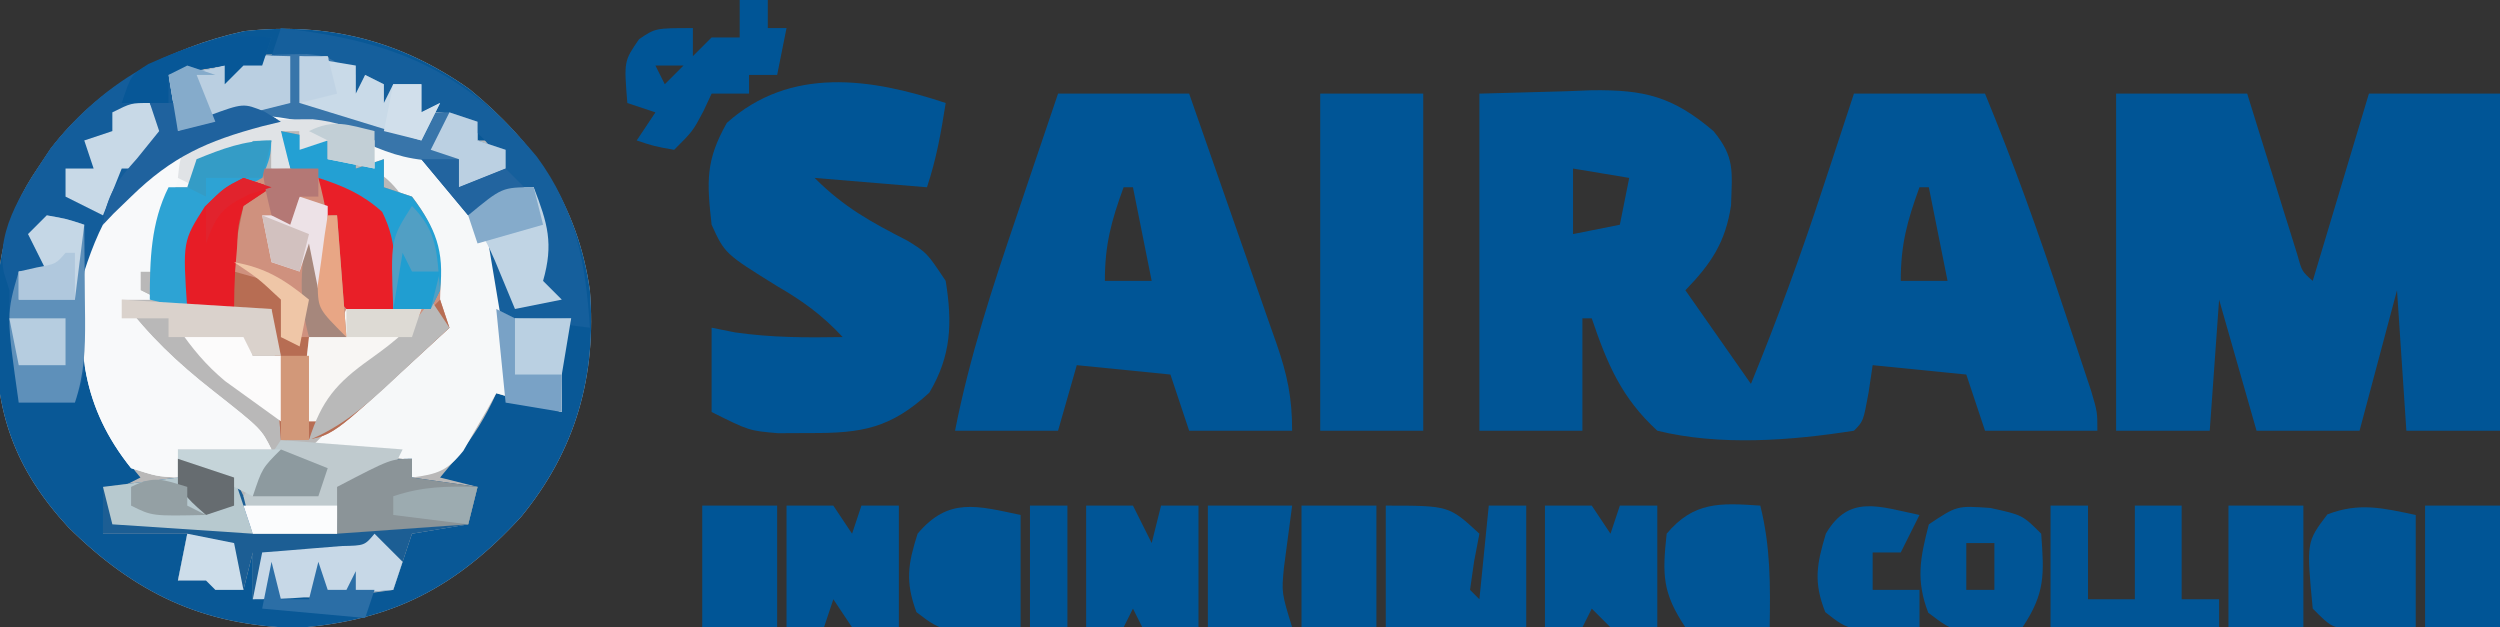 <?xml version="1.0" encoding="UTF-8"?>
<svg version="1.1" xmlns="http://www.w3.org/2000/svg" width="267" height="67">
<rect width="100%" height="100%" fill="#333333" stroke="none"/>
<path d="M0 0 C6.999 5.741 11.559 12.413 12.836 21.461 C13.571 30.58 11.339 38.525 5.5 45.645 C-1.352 53.124 -8.245 56.781 -18.453 57.52 C-28.535 57.302 -35.852 53.724 -42.879 46.762 C-48.63 40.504 -50.721 34.463 -50.602 26.086 C-50.593 25.336 -50.585 24.587 -50.576 23.815 C-50.398 17.966 -49.518 13.367 -46.164 8.461 C-45.701 7.767 -45.239 7.074 -44.762 6.359 C-39.667 -0.293 -32.247 -4.427 -24.094 -6.211 C-15.198 -7.207 -7.287 -5.183 0 0 Z " fill="#B9B8B8" transform="translate(50.164,9.539)"/>
<path d="M0 0 C3.011 -0.083 6.022 -0.165 9.125 -0.25 C10.062 -0.286 11 -0.323 11.965 -0.36 C17.65 -0.435 20.636 0.305 25 4 C27.285 6.781 26.992 8.246 26.875 11.938 C26.282 15.856 24.779 18.131 22 21 C24.31 24.3 26.62 27.6 29 31 C31.858 24.032 34.408 17.031 36.75 9.875 C37.224 8.44 37.224 8.44 37.707 6.977 C38.474 4.652 39.237 2.326 40 0 C44.62 0 49.24 0 54 0 C57.048 7.414 59.732 14.891 62.25 22.5 C62.614 23.583 62.977 24.666 63.352 25.781 C63.694 26.812 64.037 27.844 64.391 28.906 C64.7 29.838 65.01 30.769 65.329 31.729 C66 34 66 34 66 36 C62.04 36 58.08 36 54 36 C53.34 34.02 52.68 32.04 52 30 C48.7 29.67 45.4 29.34 42 29 C41.856 29.969 41.711 30.939 41.562 31.938 C41 35 41 35 40 36 C33.261 37.061 25.661 37.641 19 36 C15.17 32.483 13.65 28.862 12 24 C11.67 24 11.34 24 11 24 C11 27.96 11 31.92 11 36 C7.37 36 3.74 36 0 36 C0 24.12 0 12.24 0 0 Z M10 8 C10 10.31 10 12.62 10 15 C11.65 14.67 13.3 14.34 15 14 C15.33 12.35 15.66 10.7 16 9 C13.03 8.505 13.03 8.505 10 8 Z M47 10 C45.684 13.62 45 16.096 45 20 C46.65 20 48.3 20 50 20 C49.34 16.7 48.68 13.4 48 10 C47.67 10 47.34 10 47 10 Z " fill="#005596" transform="translate(158,10)"/>
<path d="M0 0 C4.62 0 9.24 0 14 0 C14.422 1.36 14.843 2.72 15.277 4.121 C15.831 5.893 16.384 7.665 16.938 9.438 C17.354 10.784 17.354 10.784 17.779 12.158 C18.047 13.012 18.314 13.866 18.59 14.746 C18.836 15.537 19.082 16.328 19.336 17.142 C19.847 18.989 19.847 18.989 21 20 C22.98 13.4 24.96 6.8 27 0 C31.62 0 36.24 0 41 0 C41 11.88 41 23.76 41 36 C37.7 36 34.4 36 31 36 C30.67 31.05 30.34 26.1 30 21 C28.68 25.95 27.36 30.9 26 36 C22.37 36 18.74 36 15 36 C13.68 31.38 12.36 26.76 11 22 C10.67 26.62 10.34 31.24 10 36 C6.7 36 3.4 36 0 36 C0 24.12 0 12.24 0 0 Z " fill="#005596" transform="translate(226,10)"/>
<path d="M0 0 C6.999 5.741 11.559 12.413 12.836 21.461 C13.571 30.58 11.339 38.525 5.5 45.645 C-1.352 53.124 -8.245 56.781 -18.453 57.52 C-28.535 57.302 -35.852 53.724 -42.879 46.762 C-48.63 40.504 -50.721 34.463 -50.602 26.086 C-50.593 25.336 -50.585 24.587 -50.576 23.815 C-50.398 17.966 -49.518 13.367 -46.164 8.461 C-45.701 7.767 -45.239 7.074 -44.762 6.359 C-39.667 -0.293 -32.247 -4.427 -24.094 -6.211 C-15.198 -7.207 -7.287 -5.183 0 0 Z M-26.164 -2.539 C-28.16 -2.18 -30.16 -1.844 -32.164 -1.539 C-31.834 0.441 -31.504 2.421 -31.164 4.461 C-28.854 3.801 -26.544 3.141 -24.164 2.461 C-24.816 2.801 -25.469 3.142 -26.141 3.492 C-33.175 7.393 -38.553 11.627 -41.164 19.461 C-41.888 28.204 -40.939 34.586 -35.164 41.461 C-36.484 42.121 -37.804 42.781 -39.164 43.461 C-39.164 44.781 -39.164 46.101 -39.164 47.461 C-36.194 47.461 -33.224 47.461 -30.164 47.461 C-30.659 49.936 -30.659 49.936 -31.164 52.461 C-29.679 51.966 -29.679 51.966 -28.164 51.461 C-27.834 52.121 -27.504 52.781 -27.164 53.461 C-26.174 53.461 -25.184 53.461 -24.164 53.461 C-23.834 52.141 -23.504 50.821 -23.164 49.461 C-23.164 51.111 -23.164 52.761 -23.164 54.461 C-22.174 53.966 -22.174 53.966 -21.164 53.461 C-20.561 53.614 -19.957 53.768 -19.336 53.926 C-16.828 54.544 -14.965 54.361 -12.414 54.023 C-11.615 53.922 -10.816 53.82 -9.992 53.715 C-9.389 53.631 -8.786 53.547 -8.164 53.461 C-7.504 51.481 -6.844 49.501 -6.164 47.461 C-3.194 46.966 -3.194 46.966 -0.164 46.461 C0.166 45.141 0.496 43.821 0.836 42.461 C-0.484 42.131 -1.804 41.801 -3.164 41.461 C-2.545 40.718 -1.927 39.976 -1.289 39.211 C0.44 36.973 1.697 35.024 2.836 32.461 C5.146 33.121 7.456 33.781 9.836 34.461 C9.815 33.368 9.795 32.275 9.773 31.148 C9.836 27.461 9.836 27.461 10.836 24.461 C8.856 24.461 6.876 24.461 4.836 24.461 C4.341 22.976 4.341 22.976 3.836 21.461 C4.496 22.121 5.156 22.781 5.836 23.461 C7.156 22.801 8.476 22.141 9.836 21.461 C9.176 21.131 8.516 20.801 7.836 20.461 C8.042 19.925 8.248 19.388 8.461 18.836 C8.967 15.628 7.99 13.448 6.836 10.461 C6.073 10.626 5.31 10.791 4.523 10.961 C1.836 11.461 1.836 11.461 -1.164 11.461 C-2.852 9.961 -2.852 9.961 -4.164 8.461 C-3.174 8.131 -2.184 7.801 -1.164 7.461 C-1.164 8.451 -1.164 9.441 -1.164 10.461 C0.486 9.801 2.136 9.141 3.836 8.461 C3.341 6.976 3.341 6.976 2.836 5.461 C2.176 5.461 1.516 5.461 0.836 5.461 C0.341 3.976 0.341 3.976 -0.164 2.461 C-1.874 1.873 -3.349 1.461 -5.164 1.461 C-5.164 0.801 -5.164 0.141 -5.164 -0.539 C-6.154 -0.539 -7.144 -0.539 -8.164 -0.539 C-9.164 -0.539 -9.164 -0.539 -11.164 -1.539 C-11.494 -1.539 -11.824 -1.539 -12.164 -1.539 C-13.154 -2.199 -14.144 -2.859 -15.164 -3.539 C-17.381 -3.818 -17.381 -3.818 -19.727 -3.727 C-20.512 -3.72 -21.297 -3.714 -22.105 -3.707 C-24.228 -3.663 -24.228 -3.663 -26.164 -2.539 Z " fill="#095896" transform="translate(50.164,9.539)"/>
<path d="M0 0 C0.791 -0.014 1.583 -0.028 2.398 -0.043 C4.625 0.188 4.625 0.188 7.625 2.188 C7.625 2.848 7.625 3.507 7.625 4.188 C7.955 3.527 8.285 2.868 8.625 2.188 C9.285 2.518 9.945 2.848 10.625 3.188 C10.625 3.848 10.625 4.508 10.625 5.188 C10.955 4.527 11.285 3.868 11.625 3.188 C12.615 3.188 13.605 3.188 14.625 3.188 C14.625 4.178 14.625 5.168 14.625 6.188 C15.615 6.188 16.605 6.188 17.625 6.188 C18.615 6.518 19.605 6.848 20.625 7.188 C20.625 7.848 20.625 8.508 20.625 9.188 C21.615 9.518 22.605 9.848 23.625 10.188 C23.625 10.848 23.625 11.508 23.625 12.188 C21.975 12.848 20.325 13.508 18.625 14.188 C18.625 13.197 18.625 12.207 18.625 11.188 C17.635 11.518 16.645 11.848 15.625 12.188 C18.1 14.168 18.1 14.168 20.625 16.188 C21.615 15.527 22.605 14.867 23.625 14.188 C24.615 14.188 25.605 14.188 26.625 14.188 C28.122 18.063 28.761 20.213 27.625 24.188 C28.285 24.848 28.945 25.508 29.625 26.188 C27.975 26.517 26.325 26.848 24.625 27.188 C23.965 25.538 23.305 23.887 22.625 22.188 C23.285 24.168 23.945 26.148 24.625 28.188 C26.605 28.188 28.585 28.188 30.625 28.188 C30.13 29.672 30.13 29.672 29.625 31.188 C29.585 33.52 29.581 35.855 29.625 38.188 C27.315 37.528 25.005 36.867 22.625 36.188 C22.31 36.753 21.996 37.319 21.672 37.902 C21.244 38.636 20.816 39.369 20.375 40.125 C19.957 40.856 19.54 41.587 19.109 42.34 C17.369 44.506 16.329 44.823 13.625 45.188 C13.295 44.528 12.965 43.867 12.625 43.188 C10.269 42.72 10.269 42.72 7.562 42.562 C6.643 42.488 5.724 42.413 4.777 42.336 C4.067 42.287 3.357 42.238 2.625 42.188 C6.483 38.205 10.583 34.618 14.832 31.055 C16.971 29.258 16.971 29.258 16.625 26.188 C15.965 25.858 15.305 25.527 14.625 25.188 C15.285 25.188 15.945 25.188 16.625 25.188 C16.625 24.527 16.625 23.867 16.625 23.188 C15.965 22.858 15.305 22.527 14.625 22.188 C15.285 22.188 15.945 22.188 16.625 22.188 C15.965 20.538 15.305 18.887 14.625 17.188 C13.965 17.188 13.305 17.188 12.625 17.188 C12.625 16.527 12.625 15.867 12.625 15.188 C10.855 12.859 9.809 12.235 6.938 11.5 C6.174 11.397 5.411 11.294 4.625 11.188 C4.625 10.527 4.625 9.867 4.625 9.188 C3.635 9.518 2.645 9.848 1.625 10.188 C1.625 9.527 1.625 8.867 1.625 8.188 C0.965 8.188 0.305 8.188 -0.375 8.188 C-0.045 9.508 0.285 10.828 0.625 12.188 C-0.035 12.188 -0.695 12.188 -1.375 12.188 C-1.375 11.197 -1.375 10.207 -1.375 9.188 C-2.035 9.188 -2.695 9.188 -3.375 9.188 C-3.705 9.848 -4.035 10.508 -4.375 11.188 C-5.035 10.857 -5.695 10.527 -6.375 10.188 C-6.705 10.848 -7.035 11.508 -7.375 12.188 C-8.035 11.857 -8.695 11.527 -9.375 11.188 C-9.375 12.178 -9.375 13.168 -9.375 14.188 C-10.365 14.188 -11.355 14.188 -12.375 14.188 C-12.705 17.157 -13.035 20.128 -13.375 23.188 C-14.035 23.188 -14.695 23.188 -15.375 23.188 C-15.375 23.848 -15.375 24.508 -15.375 25.188 C-14.715 25.517 -14.055 25.848 -13.375 26.188 C-14.695 26.188 -16.015 26.188 -17.375 26.188 C-14.509 30.034 -11.453 32.914 -7.688 35.875 C-2.479 39.98 -2.479 39.98 -1.375 42.188 C-4.675 42.188 -7.975 42.188 -11.375 42.188 C-11.375 43.178 -11.375 44.167 -11.375 45.188 C-13.625 45.062 -13.625 45.062 -16.375 44.188 C-21.612 37.641 -22.168 31.359 -21.375 23.188 C-19.594 16.91 -15.655 12.832 -10.375 9.188 C-6.938 7.312 -6.938 7.312 -4.375 6.188 C-6.685 6.848 -8.995 7.508 -11.375 8.188 C-11.705 6.207 -12.035 4.228 -12.375 2.188 C-10.673 1.971 -10.673 1.971 -8.938 1.75 C-5.347 1.183 -3.685 0.03 0 0 Z " fill="#F6F8F9" transform="translate(30.375,5.812)"/>
<path d="M0 0 C4.62 0 9.24 0 14 0 C15.574 4.481 17.141 8.965 18.7 13.452 C19.231 14.978 19.765 16.502 20.3 18.026 C21.071 20.219 21.833 22.414 22.594 24.609 C22.834 25.289 23.075 25.968 23.323 26.668 C24.474 30.015 25 32.408 25 36 C21.37 36 17.74 36 14 36 C13.34 34.02 12.68 32.04 12 30 C8.7 29.67 5.4 29.34 2 29 C1.01 32.465 1.01 32.465 0 36 C-3.63 36 -7.26 36 -11 36 C-9.444 28.076 -6.974 20.575 -4.375 12.938 C-3.955 11.69 -3.535 10.443 -3.102 9.158 C-2.072 6.104 -1.036 3.052 0 0 Z M7 10 C5.684 13.62 5 16.096 5 20 C6.65 20 8.3 20 10 20 C9.34 16.7 8.68 13.4 8 10 C7.67 10 7.34 10 7 10 Z " fill="#005596" transform="translate(113,10)"/>
<path d="M0 0 C-0.486 3.123 -0.999 5.996 -2 9 C-5.96 8.67 -9.92 8.34 -14 8 C-10.849 11.151 -7.97 12.715 -4.059 14.719 C-2 16 -2 16 0 19 C0.725 23.503 0.6 26.993 -1.75 30.938 C-5.887 34.73 -8.9 35.276 -14.5 35.25 C-15.624 35.255 -16.748 35.26 -17.906 35.266 C-21 35 -21 35 -25 33 C-25 30.03 -25 27.06 -25 24 C-24.175 24.165 -23.35 24.33 -22.5 24.5 C-18.587 25.059 -14.948 25.068 -11 25 C-13.143 22.69 -15.278 21.135 -18 19.562 C-23.587 16.091 -23.587 16.091 -25 13 C-25.512 8.392 -25.654 6.158 -23.375 2.125 C-16.592 -3.944 -7.978 -2.659 0 0 Z " fill="#005596" transform="translate(101,11)"/>
<path d="M0 0 C1.65 0.33 3.3 0.66 5 1 C5 1.66 5 2.32 5 3 C5.99 2.67 6.98 2.34 8 2 C8 2.66 8 3.32 8 4 C8.99 3.67 9.98 3.34 11 3 C11 3.99 11 4.98 11 6 C11.99 6.33 12.98 6.66 14 7 C16.902 10.762 17.203 13.336 17 18 C17.33 18.99 17.66 19.98 18 21 C16.231 22.627 14.46 24.252 12.688 25.875 C12.188 26.335 11.688 26.795 11.174 27.27 C4.904 33 4.904 33 0 33 C-0.33 28.38 -0.66 23.76 -1 19 C-1.99 19.33 -2.98 19.66 -4 20 C-6.009 19.724 -8.012 19.398 -10 19 C-10.488 11.802 -10.488 11.802 -8.25 8.125 C-5.129 5.177 -3.316 4 1 4 C0.67 2.68 0.34 1.36 0 0 Z " fill="#CF917E" transform="translate(30,14)"/>
<path d="M0 0 C3.63 0 7.26 0 11 0 C11 11.88 11 23.76 11 36 C7.37 36 3.74 36 0 36 C0 24.12 0 12.24 0 0 Z " fill="#005596" transform="translate(141,10)"/>
<path d="M0 0 C-0.33 0.99 -0.66 1.98 -1 3 C-1.66 3 -2.32 3 -3 3 C-3.66 3.66 -4.32 4.32 -5 5 C-5 4.34 -5 3.68 -5 3 C-6.98 3.33 -8.96 3.66 -11 4 C-10.67 5.98 -10.34 7.96 -10 10 C-8.928 9.464 -7.855 8.928 -6.75 8.375 C-3 7 -3 7 -0.766 7.914 C-0.183 8.272 0.4 8.631 1 9 C0.348 9.159 -0.305 9.317 -0.977 9.48 C-7.6 11.249 -12.127 12.945 -16.215 18.715 C-18.982 23.531 -19.553 28.084 -19.824 33.582 C-20 36 -20 36 -21 39 C-22.98 39 -24.96 39 -27 39 C-27.169 37.563 -27.335 36.125 -27.5 34.688 C-27.593 33.887 -27.686 33.086 -27.781 32.262 C-28 30 -28 30 -28 27 C-28.196 26.366 -28.392 25.732 -28.594 25.078 C-29.521 20.334 -26.104 15.69 -23.594 11.848 C-17.874 4.544 -9.419 -0.56 0 0 Z " fill="#135D9B" transform="translate(29,4)"/>
<path d="M0 0 C2.875 0.688 2.875 0.688 6 2 C7.375 4.625 7.375 4.625 8 7 C10.97 7.33 13.94 7.66 17 8 C17 6.35 17 4.7 17 3 C22.75 0 22.75 0 25 0 C25 0.66 25 1.32 25 2 C27.31 2.33 29.62 2.66 32 3 C31.67 4.32 31.34 5.64 31 7 C29.02 7.33 27.04 7.66 25 8 C24.34 9.98 23.68 11.96 23 14 C21.021 14.167 19.042 14.334 17.062 14.5 C15.96 14.593 14.858 14.686 13.723 14.781 C11.737 14.941 9.976 15 8 15 C8 13.35 8 11.7 8 10 C7.67 11.32 7.34 12.64 7 14 C6.01 14 5.02 14 4 14 C3.67 13.67 3.34 13.34 3 13 C2.01 13 1.02 13 0 13 C0.33 11.35 0.66 9.7 1 8 C-1.97 8 -4.94 8 -8 8 C-8 6.333 -8 4.667 -8 3 C-5.36 2.67 -2.72 2.34 0 2 C0 1.34 0 0.68 0 0 Z " fill="#1C5E94" transform="translate(19,49)"/>
<path d="M0 0 C-0.309 0.681 -0.619 1.361 -0.938 2.062 C-2.134 5.37 -2.59 8.515 -3 12 C-3.66 12 -4.32 12 -5 12 C-5 12.66 -5 13.32 -5 14 C-4.34 14.33 -3.68 14.66 -3 15 C-4.32 15 -5.64 15 -7 15 C-4.134 18.846 -1.078 21.727 2.688 24.688 C7.896 28.792 7.896 28.792 9 31 C5.7 31 2.4 31 -1 31 C-1 31.99 -1 32.98 -1 34 C-3.25 33.875 -3.25 33.875 -6 33 C-11.222 26.472 -11.823 20.155 -11 12 C-9.29 6.659 -6.193 0 0 0 Z " fill="#F8F9FA" transform="translate(20,17)"/>
<path d="M0 0 C11.927 1.352 19.58 4.393 27.34 13.742 C31.517 19.423 32.544 25.063 33 32 C30.36 31.67 27.72 31.34 25 31 C24.67 31.99 24.34 32.98 24 34 C23.34 30.04 22.68 26.08 22 22 C23.952 23.952 24.848 25.532 26 28 C26.66 27.34 27.32 26.68 28 26 C27.34 25.34 26.68 24.68 26 24 C26.66 23.67 27.32 23.34 28 23 C27.67 21.02 27.34 19.04 27 17 C24.69 17.99 22.38 18.98 20 20 C18.35 18.02 16.7 16.04 15 14 C16.32 14 17.64 14 19 14 C19 14.99 19 15.98 19 17 C20.65 16.34 22.3 15.68 24 15 C21.506 11.386 21.506 11.386 17.875 9.125 C15.908 8.835 15.908 8.835 14 10 C14.33 8.68 14.66 7.36 15 6 C14.01 6 13.02 6 12 6 C11.67 6.99 11.34 7.98 11 9 C10.34 7.68 9.68 6.36 9 5 C8.67 5.99 8.34 6.98 8 8 C6 5 6 5 5 3 C3.02 3 1.04 3 -1 3 C-0.67 2.01 -0.34 1.02 0 0 Z " fill="#155F9C" transform="translate(30,3)"/>
<path d="M0 0 C0.791 -0.014 1.583 -0.028 2.398 -0.043 C4.625 0.188 4.625 0.188 7.625 2.188 C7.625 2.848 7.625 3.507 7.625 4.188 C7.955 3.527 8.285 2.868 8.625 2.188 C9.285 2.518 9.945 2.848 10.625 3.188 C10.625 3.848 10.625 4.508 10.625 5.188 C10.955 4.527 11.285 3.868 11.625 3.188 C12.615 3.188 13.605 3.188 14.625 3.188 C14.625 4.178 14.625 5.168 14.625 6.188 C15.615 6.188 16.605 6.188 17.625 6.188 C18.615 6.518 19.605 6.848 20.625 7.188 C20.625 7.848 20.625 8.508 20.625 9.188 C21.615 9.518 22.605 9.848 23.625 10.188 C23.625 10.848 23.625 11.508 23.625 12.188 C21.975 12.848 20.325 13.508 18.625 14.188 C18.625 13.197 18.625 12.207 18.625 11.188 C17.779 11.249 16.934 11.311 16.062 11.375 C12.709 11.192 10.681 10.39 7.68 8.996 C2.227 6.85 -3.343 5.705 -9.062 7.062 C-10.207 7.619 -10.207 7.619 -11.375 8.188 C-11.705 6.207 -12.035 4.228 -12.375 2.188 C-11.241 2.043 -10.106 1.899 -8.938 1.75 C-5.347 1.183 -3.685 0.03 0 0 Z " fill="#3875AA" transform="translate(30.375,5.812)"/>
<path d="M0 0 C6.75 0 6.75 0 10 3 C9.814 3.969 9.629 4.939 9.438 5.938 C9.293 6.948 9.149 7.959 9 9 C9.33 9.33 9.66 9.66 10 10 C10.33 6.7 10.66 3.4 11 0 C12.32 0 13.64 0 15 0 C15 4.29 15 8.58 15 13 C10 13 5 13 0 13 C0 8.71 0 4.42 0 0 Z " fill="#005596" transform="translate(148,54)"/>
<path d="M0 0 C0.99 0.33 1.98 0.66 3 1 C2.01 1.66 1.02 2.32 0 3 C-0.736 6.568 -0.736 6.568 -1 10 C-0.196 10.227 0.609 10.454 1.438 10.688 C2.706 11.337 2.706 11.337 4 12 C4.812 14.625 4.812 14.625 5 17 C5.66 17 6.32 17 7 17 C6.67 19.97 6.34 22.94 6 26 C6.66 26 7.32 26 8 26 C8.373 25.105 8.373 25.105 8.754 24.191 C10.183 21.678 11.58 20.584 13.938 18.938 C16.526 17.113 18.82 15.303 21 13 C21.33 13.99 21.66 14.98 22 16 C20.231 17.627 18.46 19.252 16.688 20.875 C16.188 21.335 15.688 21.795 15.174 22.27 C8.904 28 8.904 28 4 28 C3.67 23.38 3.34 18.76 3 14 C2.01 14.33 1.02 14.66 0 15 C-2.009 14.724 -4.012 14.398 -6 14 C-6.49 6.768 -6.49 6.768 -4.125 3.062 C-2 1 -2 1 0 0 Z " fill="#B76D53" transform="translate(26,19)"/>
<path d="M0 0 C1.32 0 2.64 0 4 0 C4 3.3 4 6.6 4 10 C5.65 10 7.3 10 9 10 C9 6.7 9 3.4 9 0 C10.65 0 12.3 0 14 0 C14 3.3 14 6.6 14 10 C15.32 10 16.64 10 18 10 C18 10.99 18 11.98 18 13 C12.06 13 6.12 13 0 13 C0 8.71 0 4.42 0 0 Z " fill="#005596" transform="translate(219,54)"/>
<path d="M0 0 C1.65 0 3.3 0 5 0 C5.66 0.99 6.32 1.98 7 3 C7.33 2.01 7.66 1.02 8 0 C9.32 0 10.64 0 12 0 C12 4.29 12 8.58 12 13 C10.35 13 8.7 13 7 13 C6.34 12.34 5.68 11.68 5 11 C4.67 11.66 4.34 12.32 4 13 C2.68 13 1.36 13 0 13 C0 8.71 0 4.42 0 0 Z " fill="#005596" transform="translate(165,54)"/>
<path d="M0 0 C1.65 0 3.3 0 5 0 C5.66 1.32 6.32 2.64 7 4 C7.33 2.68 7.66 1.36 8 0 C9.32 0 10.64 0 12 0 C12 4.29 12 8.58 12 13 C10.02 13 8.04 13 6 13 C5.67 12.34 5.34 11.68 5 11 C4.67 11.66 4.34 12.32 4 13 C2.68 13 1.36 13 0 13 C0 8.71 0 4.42 0 0 Z " fill="#005596" transform="translate(116,54)"/>
<path d="M0 0 C1.65 0 3.3 0 5 0 C5.66 0.99 6.32 1.98 7 3 C7.33 2.01 7.66 1.02 8 0 C9.32 0 10.64 0 12 0 C12 4.29 12 8.58 12 13 C10.35 13 8.7 13 7 13 C6.34 12.01 5.68 11.02 5 10 C4.67 10.99 4.34 11.98 4 13 C2.68 13 1.36 13 0 13 C0 8.71 0 4.42 0 0 Z " fill="#005596" transform="translate(84,54)"/>
<path d="M0 0 C0.99 0 1.98 0 3 0 C3 0.99 3 1.98 3 3 C3.66 3 4.32 3 5 3 C4.67 4.65 4.34 6.3 4 8 C3.01 8 2.02 8 1 8 C1 8.66 1 9.32 1 10 C-0.32 10 -1.64 10 -3 10 C-3.433 10.928 -3.433 10.928 -3.875 11.875 C-5 14 -5 14 -7 16 C-9.125 15.625 -9.125 15.625 -11 15 C-10.34 14.01 -9.68 13.02 -9 12 C-9.99 11.67 -10.98 11.34 -12 11 C-12.363 6.526 -12.363 6.526 -10.75 4.188 C-9 3 -9 3 -5 3 C-5 3.99 -5 4.98 -5 6 C-4.34 5.34 -3.68 4.68 -3 4 C-2.01 4 -1.02 4 0 4 C0 2.68 0 1.36 0 0 Z M-9 7 C-8.67 7.66 -8.34 8.32 -8 9 C-7.34 8.34 -6.68 7.68 -6 7 C-6.99 7 -7.98 7 -9 7 Z " fill="#005596" transform="translate(79,0)"/>
<path d="M0 0 C3.438 0.75 3.438 0.75 5.438 2.75 C5.753 7.086 5.886 9.077 3.438 12.75 C-3.539 13.525 -3.539 13.525 -6.625 11.188 C-7.967 7.699 -7.489 5.325 -6.562 1.75 C-3.562 -0.25 -3.562 -0.25 0 0 Z M-2.562 3.75 C-2.562 5.4 -2.562 7.05 -2.562 8.75 C-1.573 8.75 -0.583 8.75 0.438 8.75 C0.438 7.1 0.438 5.45 0.438 3.75 C-0.552 3.75 -1.542 3.75 -2.562 3.75 Z " fill="#005596" transform="translate(212.562,54.25)"/>
<path d="M0 0 C1.102 4.409 1.077 8.484 1 13 C-0.457 13.081 -1.916 13.139 -3.375 13.188 C-4.187 13.222 -4.999 13.257 -5.836 13.293 C-6.55 13.196 -7.264 13.1 -8 13 C-10.469 9.296 -10.469 7.379 -10 3 C-7.112 -0.443 -4.299 -0.293 0 0 Z M-6 6 C-5 8 -5 8 -5 8 Z " fill="#005596" transform="translate(188,54)"/>
<path d="M0 0 C0 4 0 8 0 12 C-8.192 12.618 -8.192 12.618 -11.125 10.375 C-12.32 7.13 -12.047 5.279 -11 2 C-7.719 -1.912 -4.679 -0.99 0 0 Z M-7 4 C-6 8 -6 8 -6 8 Z " fill="#005596" transform="translate(109,55)"/>
<path d="M0 0 C0 4 0 8 0 12 C-1.458 12.054 -2.916 12.093 -4.375 12.125 C-5.187 12.148 -5.999 12.171 -6.836 12.195 C-9 12 -9 12 -11 10 C-11.677 2.893 -11.677 2.893 -9.438 -0.062 C-6.04 -1.369 -3.505 -0.741 0 0 Z M-7 4 C-6 8 -6 8 -6 8 Z " fill="#005596" transform="translate(258,55)"/>
<path d="M0 0 C2.125 0.375 2.125 0.375 4 1 C4.027 3.604 4.047 6.208 4.062 8.812 C4.071 9.55 4.079 10.288 4.088 11.049 C4.103 14.299 4.035 16.894 3 20 C1.02 20 -0.96 20 -3 20 C-4.333 10.59 -4.333 10.59 -3 6 C-2.01 6 -1.02 6 0 6 C-0.66 4.68 -1.32 3.36 -2 2 C-1.34 1.34 -0.68 0.68 0 0 Z " fill="#5E90BA" transform="translate(5,23)"/>
<path d="M0 0 C2.97 0 5.94 0 9 0 C8.707 2.214 8.414 4.427 8.121 6.641 C7.869 9.304 7.869 9.304 9 13 C6.03 13 3.06 13 0 13 C0 8.71 0 4.42 0 0 Z " fill="#005596" transform="translate(129,54)"/>
<path d="M0 0 C2.64 0 5.28 0 8 0 C8 4.29 8 8.58 8 13 C5.36 13 2.72 13 0 13 C0 8.71 0 4.42 0 0 Z " fill="#005596" transform="translate(259,54)"/>
<path d="M0 0 C4.29 0.33 8.58 0.66 13 1 C12.67 1.66 12.34 2.32 12 3 C11.175 3.268 10.35 3.536 9.5 3.812 C8.675 4.204 7.85 4.596 7 5 C6.106 7.548 6.106 7.548 6 10 C3.03 10 0.06 10 -3 10 C-3.33 8.68 -3.66 7.36 -4 6 C-2.667 4 -1.333 2 0 0 Z " fill="#BFCACE" transform="translate(30,47)"/>
<path d="M0 0 C2.64 0 5.28 0 8 0 C8 4.333 8 8.667 8 13 C5.36 13 2.72 13 0 13 C0 8.71 0 4.42 0 0 Z " fill="#005596" transform="translate(238,54)"/>
<path d="M0 0 C2.64 0 5.28 0 8 0 C8 4.333 8 8.667 8 13 C5.36 13 2.72 13 0 13 C0 8.71 0 4.42 0 0 Z " fill="#005596" transform="translate(139,54)"/>
<path d="M0 0 C2.64 0 5.28 0 8 0 C8 4.333 8 8.667 8 13 C5.36 13 2.72 13 0 13 C0 8.71 0 4.42 0 0 Z " fill="#005596" transform="translate(75,54)"/>
<path d="M0 0 C-0.66 1.32 -1.32 2.64 -2 4 C-2.99 4 -3.98 4 -5 4 C-5 5.32 -5 6.64 -5 8 C-3.35 8 -1.7 8 0 8 C0 9.32 0 10.64 0 12 C-7.385 12.484 -7.385 12.484 -10.062 10.375 C-11.333 7.156 -10.98 5.29 -10 2 C-7.536 -2.243 -4.301 -0.893 0 0 Z " fill="#005596" transform="translate(205,55)"/>
<path d="M0 0 C2.475 0.495 2.475 0.495 5 1 C5 1.66 5 2.32 5 3 C5.99 2.67 6.98 2.34 8 2 C8 2.66 8 3.32 8 4 C8.99 3.67 9.98 3.34 11 3 C11 3.99 11 4.98 11 6 C11.99 6.33 12.98 6.66 14 7 C16.547 10.396 17.458 12.765 17 17 C16.67 17.66 16.34 18.32 16 19 C14.68 19 13.36 19 12 19 C11.925 18.325 11.85 17.649 11.773 16.953 C10.945 10.938 10.945 10.938 7.062 6.438 C4.058 4.954 4.058 4.954 1 4 C0.312 1.938 0.312 1.938 0 0 Z " fill="#23A0D3" transform="translate(30,14)"/>
<path d="M0 0 C-0.125 1.75 -0.125 1.75 -1 4 C-1.969 4.536 -2.939 5.072 -3.938 5.625 C-7.94 8.729 -8.059 11.109 -8.773 15.953 C-8.848 16.629 -8.923 17.304 -9 18 C-10.32 17.67 -11.64 17.34 -13 17 C-13 12.803 -12.902 8.804 -11 5 C-10.01 5 -9.02 5 -8 5 C-8 4.01 -8 3.02 -8 2 C-2.25 0 -2.25 0 0 0 Z " fill="#2DA3D4" transform="translate(29,15)"/>
<path d="M0 0 C0 0.66 0 1.32 0 2 C2.31 2.33 4.62 2.66 7 3 C6.67 4.32 6.34 5.64 6 7 C1.38 7.33 -3.24 7.66 -8 8 C-8 6.35 -8 4.7 -8 3 C-2.25 0 -2.25 0 0 0 Z " fill="#8B9498" transform="translate(44,49)"/>
<path d="M0 0 C2.705 0.877 4.684 1.717 6.812 3.625 C8.58 7.16 8.196 10.074 8 14 C6.334 14.043 4.666 14.041 3 14 C1.456 12.456 1.696 10.826 1.5 8.688 C1.223 5.694 0.797 2.901 0 0 Z " fill="#E91F28" transform="translate(34,19)"/>
<path d="M0 0 C2.875 0.625 2.875 0.625 6 2 C6.66 3.98 7.32 5.96 8 8 C3.05 7.67 -1.9 7.34 -7 7 C-7.33 5.68 -7.66 4.36 -8 3 C-5.36 2.67 -2.72 2.34 0 2 C0 1.34 0 0.68 0 0 Z " fill="#B7C9CF" transform="translate(19,49)"/>
<path d="M0 0 C2.64 0 5.28 0 8 0 C6.582 3.43 4.968 5.024 1.938 7.125 C-1.046 9.111 -1.046 9.111 -3 12 C-3.66 12 -4.32 12 -5 12 C-4.67 9.03 -4.34 6.06 -4 3 C-3.01 2.67 -2.02 2.34 -1 2 C-0.67 1.34 -0.34 0.68 0 0 Z " fill="#F8F6F4" transform="translate(37,33)"/>
<path d="M0 0 C1.207 0.031 1.207 0.031 2.438 0.062 C2.438 1.712 2.438 3.362 2.438 5.062 C-0.229 5.729 -2.896 6.396 -5.562 7.062 C-6.31 7.249 -7.058 7.436 -7.828 7.629 C-8.4 7.772 -8.973 7.915 -9.562 8.062 C-9.893 6.082 -10.223 4.103 -10.562 2.062 C-9.428 1.918 -8.294 1.774 -7.125 1.625 C-3.804 1.101 -3.098 0.076 0 0 Z " fill="#BACFE1" transform="translate(28.562,5.938)"/>
<path d="M0 0 C0.99 0.99 1.98 1.98 3 3 C2.67 3.99 2.34 4.98 2 6 C0.021 6.167 -1.958 6.334 -3.938 6.5 C-5.591 6.639 -5.591 6.639 -7.277 6.781 C-9.263 6.941 -11.024 7 -13 7 C-12.67 5.35 -12.34 3.7 -12 2 C-11.218 1.939 -10.435 1.879 -9.629 1.816 C-8.617 1.733 -7.605 1.649 -6.562 1.562 C-5.553 1.481 -4.544 1.4 -3.504 1.316 C-1.064 1.268 -1.064 1.268 0 0 Z " fill="#C7D8E7" transform="translate(40,57)"/>
<path d="M0 0 C1.497 3.875 2.136 6.025 1 10 C1.66 10.66 2.32 11.32 3 12 C1.35 12.33 -0.3 12.66 -2 13 C-2.716 11.275 -3.432 9.549 -4.148 7.824 C-5.068 5.735 -5.068 5.735 -7 3 C-3.375 0 -3.375 0 0 0 Z " fill="#C0D4E4" transform="translate(57,20)"/>
<path d="M0 0 C1.394 -0.008 1.394 -0.008 2.816 -0.016 C5.493 0.256 7.142 0.889 9.438 2.25 C9.438 3.24 9.438 4.23 9.438 5.25 C6.963 4.755 6.963 4.755 4.438 4.25 C4.438 3.59 4.438 2.93 4.438 2.25 C3.447 2.58 2.458 2.91 1.438 3.25 C1.438 2.59 1.438 1.93 1.438 1.25 C0.777 1.25 0.117 1.25 -0.562 1.25 C-0.233 2.57 0.098 3.89 0.438 5.25 C-0.223 5.25 -0.882 5.25 -1.562 5.25 C-1.562 4.26 -1.562 3.27 -1.562 2.25 C-2.223 2.25 -2.882 2.25 -3.562 2.25 C-3.893 2.91 -4.223 3.57 -4.562 4.25 C-5.223 3.92 -5.883 3.59 -6.562 3.25 C-6.893 3.91 -7.223 4.57 -7.562 5.25 C-8.223 4.92 -8.883 4.59 -9.562 4.25 C-9.562 5.24 -9.562 6.23 -9.562 7.25 C-10.223 6.92 -10.883 6.59 -11.562 6.25 C-11.375 4.375 -11.375 4.375 -10.562 2.25 C-6.978 0.432 -3.991 -0.022 0 0 Z " fill="#E0E3E6" transform="translate(30.562,12.75)"/>
<path d="M0 0 C0.99 0.495 0.99 0.495 2 1 C4 1.04 6 1.043 8 1 C7.67 1.99 7.34 2.98 7 4 C6.96 6.333 6.956 8.667 7 11 C4.03 10.505 4.03 10.505 1 10 C0.67 6.7 0.34 3.4 0 0 Z " fill="#79A2C6" transform="translate(53,33)"/>
<path d="M0 0 C2.97 0.495 2.97 0.495 6 1 C6 1.99 6 2.98 6 4 C6.33 3.34 6.66 2.68 7 2 C7.66 2.33 8.32 2.66 9 3 C9 3.66 9 4.32 9 5 C9.33 4.34 9.66 3.68 10 3 C10.99 3 11.98 3 13 3 C13 3.99 13 4.98 13 6 C13.66 5.67 14.32 5.34 15 5 C14.34 6.32 13.68 7.64 13 9 C8.71 7.68 4.42 6.36 0 5 C0 3.35 0 1.7 0 0 Z " fill="#C9DAE8" transform="translate(32,6)"/>
<path d="M0 0 C0.66 1.32 1.32 2.64 2 4 C0.625 5.5 0.625 5.5 -1 7 C-1.66 7 -2.32 7 -3 7 C-3.66 8.65 -4.32 10.3 -5 12 C-6.32 11.34 -7.64 10.68 -9 10 C-9 9.01 -9 8.02 -9 7 C-8.01 7 -7.02 7 -6 7 C-6.33 6.01 -6.66 5.02 -7 4 C-6.01 3.67 -5.02 3.34 -4 3 C-4 2.34 -4 1.68 -4 1 C-2 0 -2 0 0 0 Z " fill="#C8D9E7" transform="translate(16,11)"/>
<path d="M0 0 C0.99 0.33 1.98 0.66 3 1 C2.01 1.66 1.02 2.32 0 3 C-0.581 5.126 -0.581 5.126 -0.688 7.5 C-0.753 8.294 -0.819 9.088 -0.887 9.906 C-0.96 11.269 -1 12.635 -1 14 C-2.65 14 -4.3 14 -6 14 C-6.49 6.768 -6.49 6.768 -4.125 3.062 C-2 1 -2 1 0 0 Z " fill="#E71D26" transform="translate(26,19)"/>
<path d="M0 0 C1.32 0 2.64 0 4 0 C4 4.29 4 8.58 4 13 C2.68 13 1.36 13 0 13 C0 8.71 0 4.42 0 0 Z " fill="#005596" transform="translate(110,54)"/>
<path d="M0 0 C2.31 0 4.62 0 7 0 C7.33 0.99 7.66 1.98 8 3 C8.99 3 9.98 3 11 3 C11 5.31 11 7.62 11 10 C9.724 9.091 8.454 8.172 7.188 7.25 C6.48 6.74 5.772 6.229 5.043 5.703 C2.97 3.975 1.526 2.215 0 0 Z " fill="#FCFBFB" transform="translate(19,35)"/>
<path d="M0 0 C-0.33 0.99 -0.66 1.98 -1 3 C-1.66 3 -2.32 3 -3 3 C-3.66 3.66 -4.32 4.32 -5 5 C-5 4.34 -5 3.68 -5 3 C-6.98 3.33 -8.96 3.66 -11 4 C-11 4.99 -11 5.98 -11 7 C-12.65 7 -14.3 7 -16 7 C-15 4 -15 4 -13.145 2.832 C-8.596 0.844 -5.073 -0.52 0 0 Z " fill="#075797" transform="translate(29,4)"/>
<path d="M0 0 C0.66 0.99 1.32 1.98 2 3 C0.255 4.631 -1.496 6.255 -3.25 7.875 C-3.741 8.335 -4.232 8.795 -4.738 9.27 C-7.339 11.662 -9.721 13.641 -13 15 C-11.664 10.774 -10.09 8.927 -6.5 6.375 C-3.604 4.297 -2.007 3.011 0 0 Z " fill="#B9B9B9" transform="translate(46,32)"/>
<path d="M0 0 C0.99 0 1.98 0 3 0 C3 0.99 3 1.98 3 3 C4.072 2.464 5.145 1.927 6.25 1.375 C10 0 10 0 12.234 0.914 C13.108 1.452 13.108 1.452 14 2 C13.348 2.159 12.695 2.317 12.023 2.48 C6.103 4.061 2.388 5.719 -2 10 C-2.928 10.897 -2.928 10.897 -3.875 11.812 C-4.246 12.204 -4.617 12.596 -5 13 C-4.636 9.842 -3.44 8.231 -1.375 5.938 C-0.591 4.968 0.193 3.999 1 3 C0.67 2.01 0.34 1.02 0 0 Z " fill="#1F629E" transform="translate(16,11)"/>
<path d="M0 0 C2.125 0.375 2.125 0.375 4 1 C3.67 3.64 3.34 6.28 3 9 C1.02 9 -0.96 9 -3 9 C-3 8.01 -3 7.02 -3 6 C-2.01 6 -1.02 6 0 6 C-0.66 4.68 -1.32 3.36 -2 2 C-1.34 1.34 -0.68 0.68 0 0 Z " fill="#C5D7E6" transform="translate(5,23)"/>
<path d="M0 0 C5.28 0.33 10.56 0.66 16 1 C16.33 2.65 16.66 4.3 17 6 C16.01 6 15.02 6 14 6 C13.67 5.34 13.34 4.68 13 4 C10.36 4 7.72 4 5 4 C5 3.34 5 2.68 5 2 C3.35 2 1.7 2 0 2 C0 1.34 0 0.68 0 0 Z " fill="#DAD2CC" transform="translate(13,32)"/>
<path d="M0 0 C0.33 4.29 0.66 8.58 1 13 C-0.32 13 -1.64 13 -3 13 C-4.159 8.749 -3.909 5.299 -3 1 C-1 0 -1 0 0 0 Z " fill="#A6877C" transform="translate(36,23)"/>
<path d="M0 0 C2.787 2.787 2.657 5.154 3 9 C2.67 9.66 2.34 10.32 2 11 C0.68 11 -0.64 11 -2 11 C-2.286 3.571 -2.286 3.571 0 0 Z " fill="#519FC4" transform="translate(44,22)"/>
<path d="M0 0 C0.99 0.33 1.98 0.66 3 1 C3 3.97 3 6.94 3 10 C2.67 10 2.34 10 2 10 C1.67 8.35 1.34 6.7 1 5 C0.67 5.99 0.34 6.98 0 8 C-0.99 7.67 -1.98 7.34 -3 7 C-3.33 5.35 -3.66 3.7 -4 2 C-3.01 2 -2.02 2 -1 2 C-0.67 1.34 -0.34 0.68 0 0 Z " fill="#EDE2E7" transform="translate(32,21)"/>
<path d="M0 0 C0.33 1.32 0.66 2.64 1 4 C1.99 4 2.98 4 4 4 C4.33 2.68 4.66 1.36 5 0 C5.33 0.99 5.66 1.98 6 3 C6.66 3 7.32 3 8 3 C8.33 2.34 8.66 1.68 9 1 C9 1.66 9 2.32 9 3 C9.66 3 10.32 3 11 3 C10.67 3.99 10.34 4.98 10 6 C6.37 5.67 2.74 5.34 -1 5 C-0.67 3.35 -0.34 1.7 0 0 Z " fill="#2B6EA6" transform="translate(29,60)"/>
<path d="M0 0 C0.99 0.33 1.98 0.66 3 1 C3 1.66 3 2.32 3 3 C3.99 3.33 4.98 3.66 6 4 C6 4.66 6 5.32 6 6 C4.35 6.66 2.7 7.32 1 8 C1 7.01 1 6.02 1 5 C0.01 4.67 -0.98 4.34 -2 4 C-1.34 2.68 -0.68 1.36 0 0 Z " fill="#BBD0E2" transform="translate(48,12)"/>
<path d="M0 0 C3.3 0 6.6 0 10 0 C10 0.99 10 1.98 10 3 C7.03 3 4.06 3 1 3 C0.67 2.01 0.34 1.02 0 0 Z " fill="#FBFCFD" transform="translate(26,54)"/>
<path d="M0 0 C3.63 0 7.26 0 11 0 C9.515 2.475 9.515 2.475 8 5 C5.36 3.68 2.72 2.36 0 1 C0 0.67 0 0.34 0 0 Z " fill="#C5D4D9" transform="translate(19,48)"/>
<path d="M0 0 C1.32 0 2.64 0 4 0 C4 0.99 4 1.98 4 3 C5.65 2.34 7.3 1.68 9 1 C9.66 1.66 10.32 2.32 11 3 C9.02 3.99 7.04 4.98 5 6 C3.35 4.02 1.7 2.04 0 0 Z " fill="#22649F" transform="translate(45,17)"/>
<path d="M0 0 C1.65 0.33 3.3 0.66 5 1 C5.33 2.65 5.66 4.3 6 6 C5.01 6 4.02 6 3 6 C2.67 5.67 2.34 5.34 2 5 C1.01 5 0.02 5 -1 5 C-0.67 3.35 -0.34 1.7 0 0 Z " fill="#CDDDEA" transform="translate(20,57)"/>
<path d="M0 0 C1.98 0 3.96 0 6 0 C6 1.65 6 3.3 6 5 C4.35 5 2.7 5 1 5 C0.67 3.35 0.34 1.7 0 0 Z " fill="#B6CDE0" transform="translate(1,34)"/>
<path d="M0 0 C0.33 1.32 0.66 2.64 1 4 C-1.31 4.66 -3.62 5.32 -6 6 C-6.33 5.01 -6.66 4.02 -7 3 C-3.375 0 -3.375 0 0 0 Z " fill="#85ABCB" transform="translate(57,20)"/>
<path d="M0 0 C-0.33 1.32 -0.66 2.64 -1 4 C-3.64 3.67 -6.28 3.34 -9 3 C-9 2.34 -9 1.68 -9 1 C-5.804 -0.065 -3.343 -0.074 0 0 Z " fill="#9CABB0" transform="translate(51,52)"/>
<path d="M0 0 C1.98 0 3.96 0 6 0 C5.67 1.98 5.34 3.96 5 6 C3.333 6 1.667 6 0 6 C0 4.02 0 2.04 0 0 Z " fill="#BAD0E2" transform="translate(55,34)"/>
<path d="M0 0 C1.98 0.66 3.96 1.32 6 2 C6 2.99 6 3.98 6 5 C5.01 5.33 4.02 5.66 3 6 C1.5 4.688 1.5 4.688 0 3 C0 2.01 0 1.02 0 0 Z " fill="#666C70" transform="translate(19,49)"/>
<path d="M0 0 C2.475 0.99 2.475 0.99 5 2 C4.67 2.99 4.34 3.98 4 5 C1.69 5 -0.62 5 -3 5 C-2 2 -2 2 0 0 Z " fill="#8D9A9F" transform="translate(30,48)"/>
<path d="M0 0 C0.99 0 1.98 0 3 0 C3 2.97 3 5.94 3 9 C2.01 9 1.02 9 0 9 C0 6.03 0 3.06 0 0 Z " fill="#D29879" transform="translate(30,38)"/>
<path d="M0 0 C1.98 0 3.96 0 6 0 C6 0.99 6 1.98 6 3 C5.34 3 4.68 3 4 3 C3.67 3.99 3.34 4.98 3 6 C2.34 5.67 1.68 5.34 1 5 C0.375 2.438 0.375 2.438 0 0 Z " fill="#B47875" transform="translate(28,18)"/>
<path d="M0 0 C3.356 0.599 5.378 1.846 8 4 C7.67 5.65 7.34 7.3 7 9 C6.34 8.67 5.68 8.34 5 8 C5 6.68 5 5.36 5 4 C2.581 1.731 2.581 1.731 0 0 Z " fill="#EFC6A7" transform="translate(25,28)"/>
<path d="M0 0 C0.99 0.33 1.98 0.66 3 1 C2.34 1 1.68 1 1 1 C1.66 2.65 2.32 4.3 3 6 C1.68 6.33 0.36 6.66 -1 7 C-1.33 5.02 -1.66 3.04 -2 1 C-1.34 0.67 -0.68 0.34 0 0 Z " fill="#85ABCB" transform="translate(20,7)"/>
<path d="M0 0 C0 0.66 0 1.32 0 2 C0.66 2.33 1.32 2.66 2 3 C-3.75 3.125 -3.75 3.125 -6 2 C-6 1.34 -6 0.68 -6 0 C-3.509 -1.245 -2.589 -0.777 0 0 Z " fill="#94A0A4" transform="translate(20,52)"/>
<path d="M0 0 C-0.33 1.32 -0.66 2.64 -1 4 C-2.98 4 -4.96 4 -7 4 C-7 4.66 -7 5.32 -7 6 C-7.66 5.67 -8.32 5.34 -9 5 C-8.67 4.01 -8.34 3.02 -8 2 C-5.274 0.898 -2.959 0 0 0 Z " fill="#349CC6" transform="translate(29,15)"/>
<path d="M0 0 C0.99 0 1.98 0 3 0 C3 0.99 3 1.98 3 3 C3.66 2.67 4.32 2.34 5 2 C4.34 3.32 3.68 4.64 3 6 C1.68 5.67 0.36 5.34 -1 5 C-0.67 3.35 -0.34 1.7 0 0 Z " fill="#D1DFEB" transform="translate(42,9)"/>
<path d="M0 0 C0.33 0 0.66 0 1 0 C1 1.65 1 3.3 1 5 C-0.98 5 -2.96 5 -5 5 C-5 4.01 -5 3.02 -5 2 C-4.361 1.856 -3.721 1.711 -3.062 1.562 C-1.025 1.19 -1.025 1.19 0 0 Z " fill="#B0C8DD" transform="translate(7,27)"/>
<path d="M0 0 C2.64 0 5.28 0 8 0 C7.67 0.99 7.34 1.98 7 3 C4.69 3 2.38 3 0 3 C0 2.01 0 1.02 0 0 Z " fill="#DDDAD4" transform="translate(37,33)"/>
<path d="M0 0 C0.33 0 0.66 0 1 0 C1.33 4.29 1.66 8.58 2 13 C-1 10 -1 10 -1.074 7.52 C-0.947 6.626 -0.819 5.733 -0.688 4.812 C-0.568 3.911 -0.448 3.01 -0.324 2.082 C-0.217 1.395 -0.11 0.708 0 0 Z " fill="#E8A685" transform="translate(35,23)"/>
<path d="M0 0 C2.475 0.99 2.475 0.99 5 2 C4.67 3.32 4.34 4.64 4 6 C3.01 5.67 2.02 5.34 1 5 C0.67 3.35 0.34 1.7 0 0 Z " fill="#D2C1BF" transform="translate(28,23)"/>
<path d="M0 0 C0.33 0.66 0.66 1.32 1 2 C1.99 2 2.98 2 4 2 C3.67 3.32 3.34 4.64 3 6 C1.68 6 0.36 6 -1 6 C-0.67 4.02 -0.34 2.04 0 0 Z " fill="#209ED1" transform="translate(43,27)"/>
<path d="M0 0 C0.99 0.33 1.98 0.66 3 1 C1.824 1.371 1.824 1.371 0.625 1.75 C-2.323 3.154 -2.902 4.007 -4 7 C-4 5.68 -4 4.36 -4 3 C-2.188 1.188 -2.188 1.188 0 0 Z " fill="#E1232D" transform="translate(26,19)"/>
<path d="M0 0 C0 1.32 0 2.64 0 4 C-1.65 3.67 -3.3 3.34 -5 3 C-5 2.34 -5 1.68 -5 1 C-5.66 0.67 -6.32 0.34 -7 0 C-4.333 -1.333 -2.833 -0.671 0 0 Z " fill="#C2CFD6" transform="translate(40,14)"/>
<path d="M0 0 C0.99 0 1.98 0 3 0 C3.33 1.32 3.66 2.64 4 4 C2.68 4.33 1.36 4.66 0 5 C0 3.35 0 1.7 0 0 Z " fill="#C0D3E4" transform="translate(32,6)"/>
</svg>

